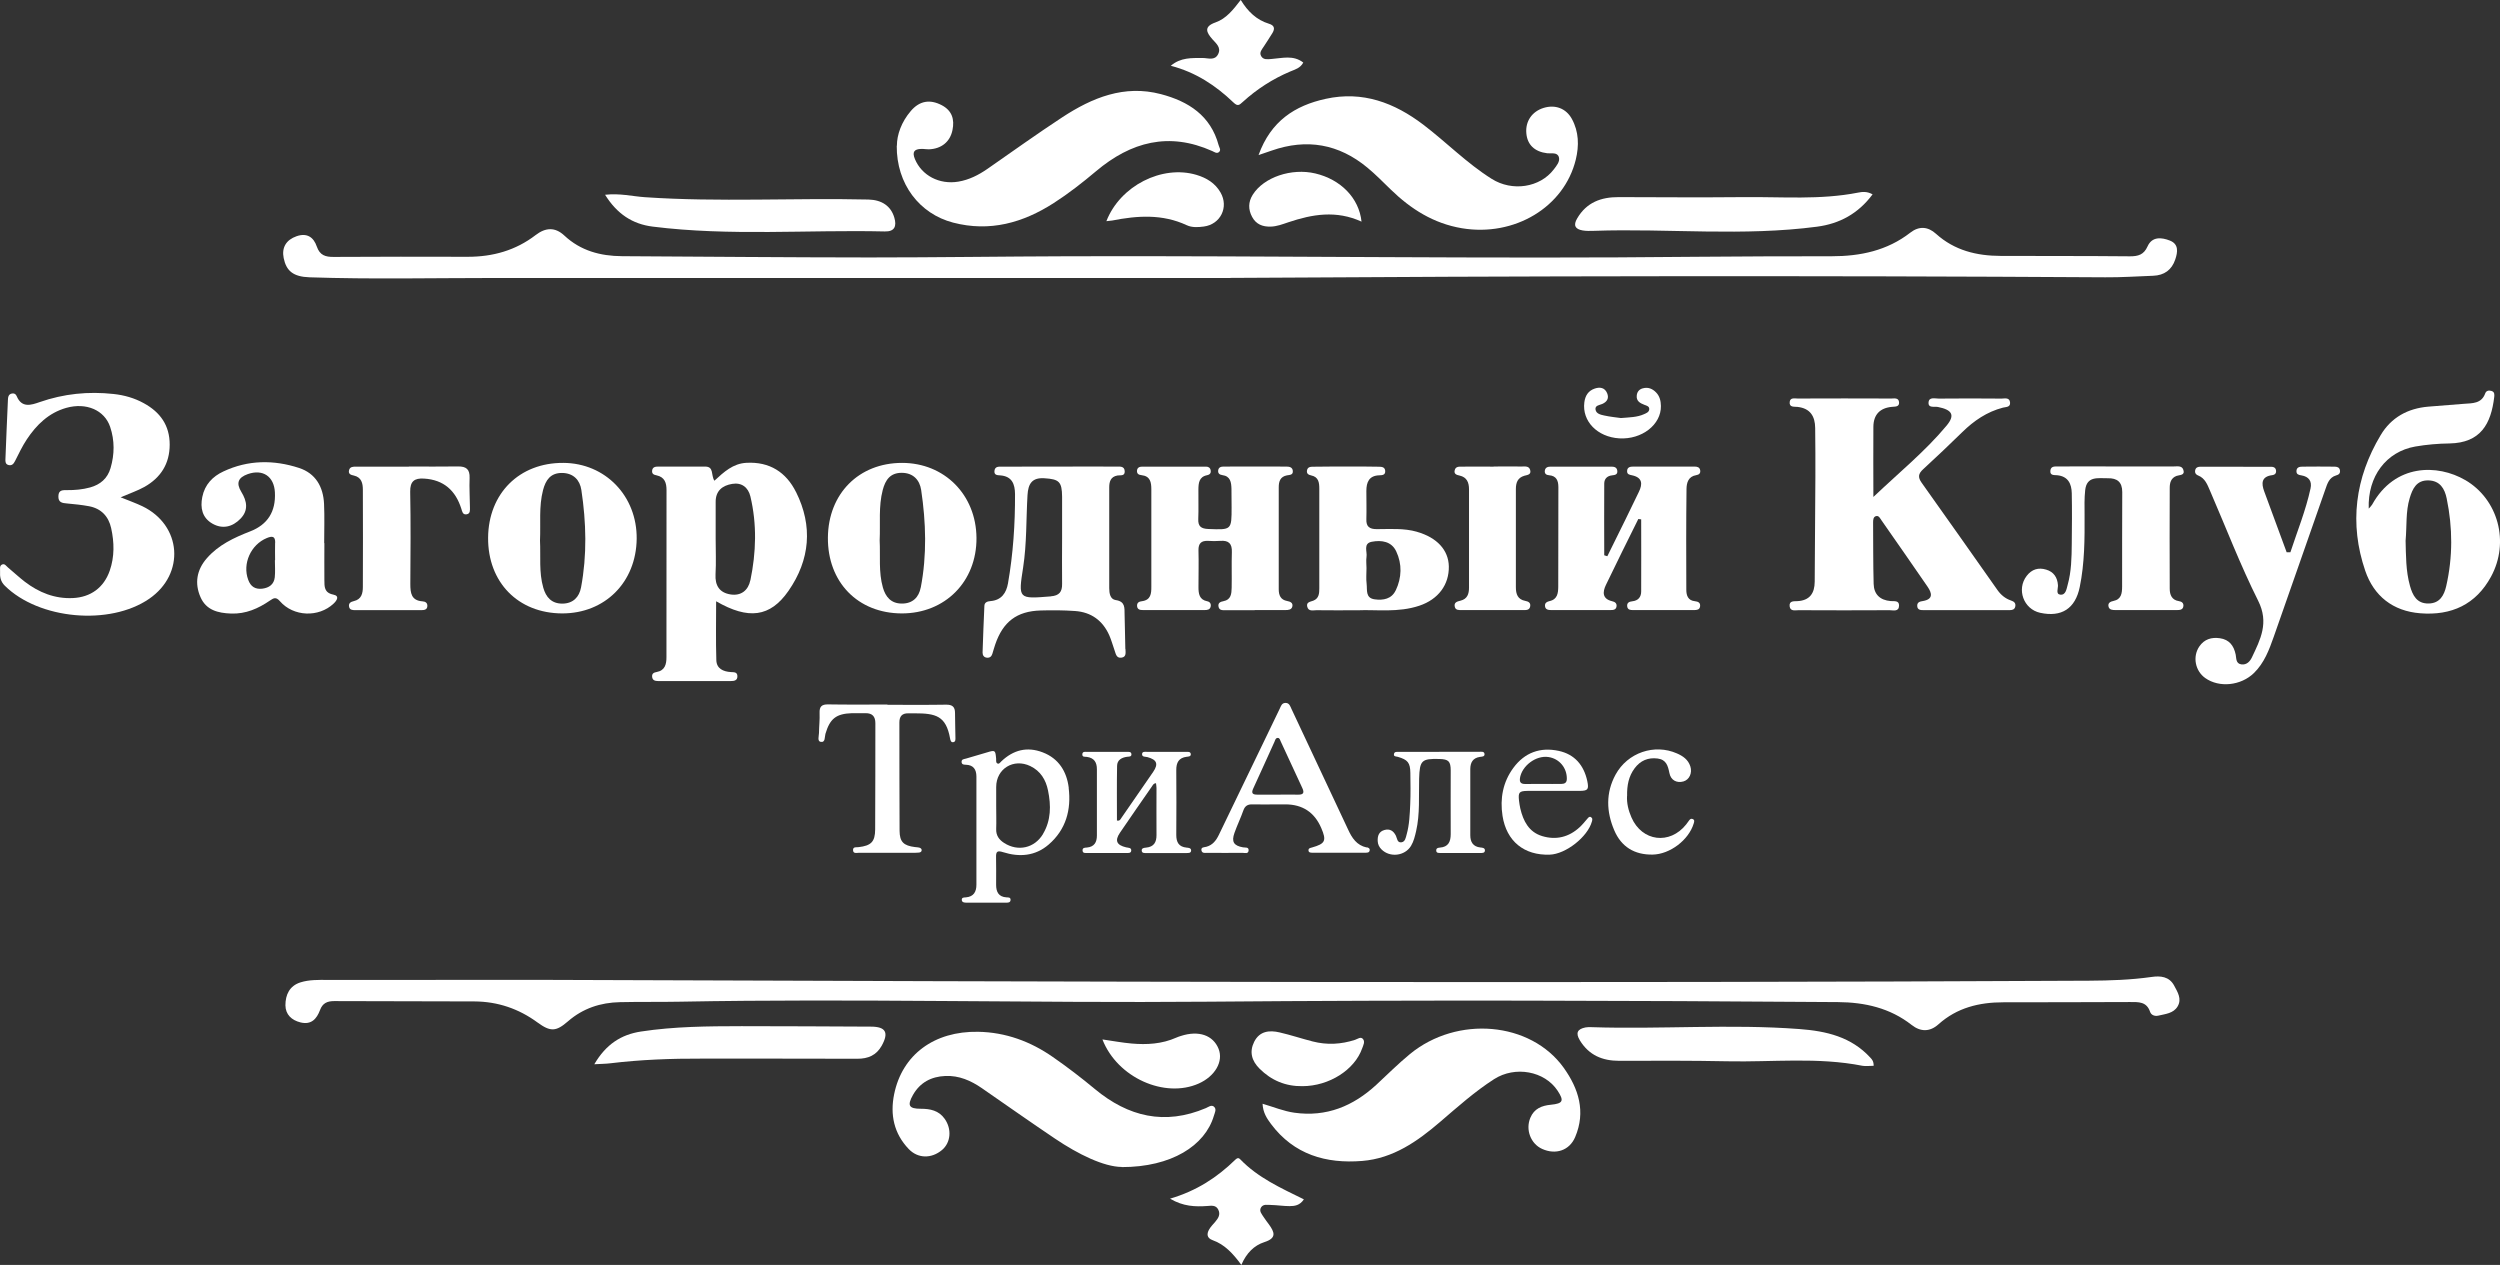 <?xml version="1.0" encoding="UTF-8"?>
<svg id="_Слой_1" data-name=" Слой 1" xmlns="http://www.w3.org/2000/svg" viewBox="0 0 372.87 188.66">
  <rect x="0" y="0" width="372.87" height="188.66" fill="#333333" stroke="none"/>
  <defs>
    <style>
      .cls-1 {
        fill: #fff;
        stroke-width: 0px;
      }
    </style>
  </defs>
  <path class="cls-1" d="M183.48,41.46h-109.59c-9.24,0-18.48.21-27.71-.1-2.46-.08-3.48-.96-3.87-2.87-.32-1.58.38-2.72,1.93-3.26,1.56-.54,2.54.16,3.01,1.54.45,1.31,1.29,1.56,2.52,1.55,6.67-.04,13.34-.04,20.01-.02,3.73,0,7.13-.95,10.11-3.24,1.46-1.12,2.88-1.24,4.29.08,2.42,2.26,5.37,3.05,8.6,3.07,12.3.07,24.6.18,36.9.19,9.97,0,19.94-.15,29.9-.18,31.14-.09,62.29.41,93.43.08,6.73-.07,13.46-.07,20.19-.08,4.26,0,8.26-.83,11.72-3.52,1.31-1.02,2.64-.91,3.83.17,2.76,2.49,6.07,3.29,9.66,3.3,6.42.02,12.85,0,19.27.06,1.21,0,2.06-.22,2.62-1.47.67-1.51,2.08-1.37,3.33-.88,1.35.53,1.18,1.71.81,2.81-.52,1.57-1.65,2.38-3.3,2.44-2.38.09-4.77.25-7.15.23-43.51-.27-87.01-.19-130.52.09h.01Z"/>
  <path class="cls-1" d="M64.98,146.15c5.81,0,11.62-.02,17.44,0,76.39.28,152.78.51,229.17.12,3.12-.02,6.23-.12,9.32-.56,1.3-.19,2.63-.08,3.36,1.29.51.96,1.18,1.98.52,3.1-.62,1.05-1.83,1.13-2.88,1.38-.52.12-1.06-.07-1.23-.57-.52-1.54-1.72-1.46-2.98-1.46-6.3.03-12.6.03-18.91.04-3.59,0-6.9.8-9.67,3.28-1.28,1.15-2.66,1.15-4,.1-3.24-2.54-6.99-3.38-11-3.41-31.32-.23-62.65-.33-93.97-.06-26.25.22-52.49-.49-78.74,0-2.98.06-5.96,0-8.94.07-2.9.06-5.51.91-7.75,2.85-1.79,1.56-2.62,1.59-4.55.18-2.81-2.06-5.94-3.12-9.41-3.14-6.97-.03-13.95-.02-20.92-.05-1.04,0-1.73.31-2.11,1.34-.49,1.31-1.3,2.24-2.91,1.84-1.33-.33-2.23-1.17-2.25-2.55,0-1.56.6-2.9,2.24-3.42,1.3-.41,2.66-.37,4.01-.37,5.38,0,10.77,0,16.15,0h.01Z"/>
  <path class="cls-1" d="M279.4,74.13c3.94-3.74,7.77-6.85,10.93-10.65,1.3-1.56.84-2.36-1.29-2.78-.53-.11-1.48.22-1.4-.7.07-.83.97-.55,1.52-.55,3.12-.03,6.24-.03,9.35,0,.48,0,1.23-.23,1.29.61.05.7-.65.63-1.07.74-2.38.62-4.32,1.95-6.05,3.64-1.93,1.88-3.87,3.74-5.85,5.55-.72.66-.81,1.18-.22,2.01,3.8,5.32,7.55,10.68,11.32,16.02.51.72,1.17,1.26,2,1.54.48.16.75.4.64.92-.1.46-.49.52-.85.52-4.28,0-8.56.01-12.84,0-.42,0-.91-.02-.93-.63-.02-.58.43-.66.86-.73,1.54-.27,1.35-1.15.7-2.11-2.28-3.32-4.59-6.63-6.9-9.94-.2-.28-.38-.73-.81-.61-.4.11-.43.55-.43.92.02,3.06,0,6.11.08,9.17.04,1.57.94,2.44,2.54,2.58.49.04,1.28-.14,1.25.69-.03.95-.88.67-1.42.67-4.52.03-9.05.02-13.57,0-.5,0-1.23.21-1.33-.58-.1-.86.66-.74,1.16-.77,1.85-.1,2.57-1.19,2.58-2.9.04-5.19.08-10.39.1-15.59.01-2.45,0-4.89-.03-7.34-.02-1.74-.73-2.92-2.62-3.14-.48-.06-1.28.12-1.18-.75.08-.68.75-.5,1.2-.5,4.65-.02,9.29-.02,13.94,0,.44,0,1.1-.16,1.17.54.07.73-.59.65-1.04.7-1.83.16-2.78,1.18-2.79,2.99-.03,3.3,0,6.59,0,10.46h-.01Z"/>
  <path class="cls-1" d="M167.29,174.05c-2.64-.03-6.42-1.85-9.96-4.24-3.65-2.46-7.25-4.99-10.87-7.5-1.65-1.14-3.42-1.92-5.47-1.83-2.1.09-3.77.97-4.83,2.84-.88,1.57-.6,2.05,1.18,2.05,1.4,0,2.68.26,3.55,1.49,1.1,1.54.92,3.56-.39,4.66-1.56,1.31-3.59,1.3-4.97-.15-2.21-2.31-2.79-5.12-2.17-8.17,1.2-5.89,5.97-9.43,12.53-9.31,4.1.07,7.81,1.44,11.14,3.76,2.16,1.5,4.25,3.1,6.27,4.78,4.99,4.14,10.43,5.44,16.56,2.84.37-.16.81-.53,1.19-.22.45.38.13.9,0,1.36-1.31,4.46-6.33,7.67-13.76,7.66v-.02Z"/>
  <path class="cls-1" d="M133.77,21.73c0-1.62.67-3.54,2.08-5.18,1.3-1.52,2.85-1.78,4.61-.86,1.54.81,1.93,2.12,1.6,3.71-.35,1.75-1.66,2.81-3.53,2.87-.36.01-.73-.07-1.1-.06-1.07.02-1.42.44-.97,1.52,1.01,2.43,3.63,3.84,6.48,3.36,1.6-.27,3-.98,4.33-1.9,3.71-2.58,7.39-5.22,11.17-7.7,4.46-2.92,9.24-4.89,14.71-3.45,4.1,1.08,7.42,3.19,8.61,7.62.09.34.4.71.06,1.01-.33.3-.69,0-1.01-.14-6.46-2.89-12.12-1.39-17.34,3.01-2.01,1.69-4.09,3.32-6.3,4.74-4.59,2.95-9.54,4.35-15.02,2.92-5.01-1.31-8.45-5.76-8.4-11.46h.02Z"/>
  <path class="cls-1" d="M187.71,23.13c1.83-5.07,5.41-7.38,10.02-8.39,5.51-1.21,10.24.58,14.56,3.86,3.45,2.63,6.5,5.76,10.2,8.08,3.05,1.92,7.18,1.31,9.26-1.42.41-.54.94-1.16.76-1.8-.22-.8-1.11-.53-1.74-.6-1.89-.23-2.98-1.27-3.12-3-.15-1.77.84-3.22,2.56-3.76,1.73-.54,3.36.05,4.23,1.63,1.05,1.92,1.09,3.99.59,6.06-1.73,7.12-9.16,11.56-17,10.25-4.22-.71-7.61-2.86-10.61-5.78-1.14-1.11-2.26-2.25-3.48-3.26-4.26-3.53-9.03-4.37-14.27-2.54-.51.18-1.02.35-1.96.67h0Z"/>
  <path class="cls-1" d="M188.3,164.62c1.71.5,3.18,1.12,4.76,1.34,4.78.67,8.76-.98,12.22-4.17,1.66-1.54,3.26-3.14,5.01-4.58,7.07-5.8,18-4.83,22.93,2.04,2.24,3.13,3.32,6.57,1.71,10.35-.85,2-2.91,2.67-4.92,1.76-1.71-.77-2.51-2.87-1.76-4.65.57-1.36,1.69-1.81,3.06-1.94,1.82-.18,2-.58,1-2.1-1.93-2.92-6.32-3.74-9.48-1.71-2.89,1.86-5.44,4.14-8.04,6.37-3.38,2.9-7.01,5.45-11.61,5.82-5.4.44-10.19-.94-13.61-5.51-.61-.82-1.2-1.69-1.26-3.02h-.01Z"/>
  <path class="cls-1" d="M118.73,73.4c-1.47-2.96-3.94-4.57-7.42-4.37-1.99.11-3.32,1.35-4.76,2.67-.54-.85-.03-2.11-1.38-2.11h-6.97c-.42,0-.89.04-.94.63-.04.5.3.6.68.68,1.2.26,1.47,1.12,1.47,2.2-.01,8.31,0,16.62-.01,24.93,0,1.05-.22,1.97-1.46,2.2-.39.07-.71.2-.68.68.04.59.47.66.91.67,3.61.01,7.21.01,10.81,0,.51,0,1.04-.07,1-.77-.03-.61-.55-.54-.96-.57-1.15-.07-2.14-.51-2.18-1.77-.09-2.9-.03-5.8-.03-8.79,4.82,2.78,8.06,2.38,10.79-1.55,3.22-4.63,3.66-9.67,1.13-14.74h0ZM111.91,86.55c-.3,1.47-1.36,2.36-2.95,2.11-1.64-.26-2.33-1.31-2.24-3,.1-1.77.02-3.54.02-5.31s.01-3.66,0-5.49c-.01-1.67,1.02-2.45,2.46-2.69,1.41-.24,2.39.51,2.72,1.87.99,4.16.86,8.35,0,12.51h-.01Z"/>
  <path class="cls-1" d="M17.99,74.17c1.26.51,2.27.87,3.24,1.33,5.89,2.84,6.42,10.09,1.02,13.81-5.89,4.05-16.45,3.08-21.53-1.95-.66-.65-.75-1.36-.71-2.16.02-.35-.11-.79.27-.99.42-.22.64.21.91.43.84.7,1.65,1.46,2.52,2.13,2.1,1.6,4.45,2.55,7.14,2.43,2.68-.12,4.64-1.56,5.52-4.09.72-2.08.68-4.22.21-6.34-.39-1.76-1.49-2.93-3.31-3.27-1.08-.2-2.17-.31-3.27-.41-.73-.06-1.33-.14-1.29-1.11.03-.93.66-.88,1.28-.88,1.17.01,2.32-.09,3.45-.4,1.52-.42,2.6-1.34,3.05-2.89.6-2.05.62-4.12-.06-6.14-.85-2.52-3.58-3.67-6.54-2.84-2.62.74-4.44,2.52-5.89,4.7-.67,1.01-1.2,2.13-1.75,3.22-.22.43-.46.73-.97.61-.47-.11-.49-.51-.47-.87.12-2.93.23-5.87.37-8.8.02-.41.04-.89.6-1,.35-.07.59.09.72.41.75,1.79,2.16,1.31,3.42.87,3.59-1.25,7.25-1.62,11.01-1.21,1.59.17,3.12.6,4.53,1.38,2.44,1.34,3.86,3.31,3.85,6.19-.01,2.85-1.34,4.91-3.75,6.28-1.04.58-2.19.97-3.57,1.56Z"/>
  <path class="cls-1" d="M367.68,71.6c-4.11-2.39-10.48-2.48-13.88,3.66-.11.19-.29.35-.51.6-.17-4.8,2.59-8.49,6.94-9.26,1.68-.29,3.4-.44,5.1-.46,4.67-.08,6.21-2.94,6.68-6.94.04-.38.05-.75-.41-.89-.39-.12-.78-.05-.93.35-.56,1.57-1.92,1.47-3.19,1.57-1.77.14-3.53.28-5.3.42-3.06.26-5.53,1.6-7.11,4.25-3.82,6.38-4.7,13.2-2.3,20.23,1.28,3.75,4.11,6.02,8.21,6.34,4.63.37,8.29-1.3,10.55-5.46,2.81-5.16,1.06-11.56-3.86-14.42h0ZM364.85,87.41c-.31,1.36-.94,2.57-2.62,2.6-1.78.04-2.4-1.24-2.79-2.64-.63-2.25-.59-4.58-.65-6.72.2-2.24,0-4.33.61-6.35.42-1.4,1.01-2.69,2.79-2.65,1.74.04,2.43,1.24,2.73,2.7.9,4.36.92,8.72-.07,13.06Z"/>
  <path class="cls-1" d="M244.35,77.41c-1.62,3.28-3.26,6.55-4.84,9.85-.5,1.05-.54,2.06.93,2.41.39.09.7.27.67.72-.05.59-.53.6-.95.6-2.93.01-5.87.01-8.8,0-.44,0-.9-.06-.93-.64-.02-.45.3-.61.69-.7,1.18-.26,1.28-1.21,1.29-2.14.02-4.95,0-9.9.02-14.85,0-.96-.28-1.69-1.39-1.78-.42-.03-.7-.23-.63-.7.07-.45.43-.58.81-.58,3.06-.01,6.11-.01,9.17,0,.38,0,.75.11.82.57.1.62-.34.68-.79.73-.72.08-1.14.52-1.15,1.2-.03,3.57,0,7.15,0,10.72.15.05.31.09.46.14.9-1.82,1.8-3.65,2.7-5.47.67-1.37,1.33-2.75,2-4.12.59-1.2.53-2.15-1.01-2.48-.37-.08-.75-.12-.74-.62,0-.59.46-.68.9-.68,3.06-.01,6.11,0,9.17,0,.36,0,.75.08.83.55.07.45-.16.66-.6.73-1.18.19-1.43,1.15-1.44,2.06-.06,5.01-.05,10.02-.03,15.04,0,.83.25,1.6,1.29,1.7.47.05.85.22.76.8-.08.48-.48.51-.84.52-3.06.01-6.11.01-9.17,0-.36,0-.77-.03-.85-.51-.09-.57.27-.75.75-.8.88-.09,1.33-.63,1.33-1.47.02-3.58,0-7.17,0-10.75,0,0-.42-.05-.42-.05Z"/>
  <path class="cls-1" d="M187.16,91.01c-1.47,0-2.94.01-4.4,0-.41,0-.91.05-1.02-.53-.11-.57.28-.73.75-.82,1.12-.21,1.19-1.11,1.21-1.98.04-1.77-.03-3.55.03-5.32.05-1.28-.47-1.79-1.73-1.69-.61.05-1.22.04-1.83,0-1-.04-1.44.37-1.42,1.41.05,1.83,0,3.67,0,5.5,0,.95.11,1.87,1.31,2.1.45.09.6.44.5.83-.11.43-.51.48-.89.48h-9.18c-.43,0-.89-.05-.9-.66,0-.48.33-.61.72-.66,1.33-.17,1.42-1.13,1.41-2.17v-14.5c0-1.07-.15-1.98-1.46-2.13-.4-.04-.71-.18-.68-.67.04-.48.4-.6.77-.6,3.18-.01,6.36,0,9.54,0,.32,0,.6.15.67.51.09.44-.09.68-.54.77-1.19.24-1.27,1.18-1.28,2.12-.02,1.47.04,2.94-.02,4.4-.05,1.12.43,1.46,1.51,1.5,3.46.13,3.46.17,3.46-3.25,0-.92,0-1.84-.02-2.75-.03-.95-.14-1.88-1.37-2.04-.43-.06-.67-.27-.61-.72.07-.47.45-.55.82-.55,3.12-.01,6.24-.02,9.36,0,.43,0,.9.09.95.64.06.64-.48.59-.88.67-.99.19-1.22.9-1.22,1.77v15.23c0,.87.27,1.56,1.26,1.74.45.08.89.27.77.81-.11.5-.6.54-1.04.54h-4.59l.03.02Z"/>
  <path class="cls-1" d="M49.74,88.69c-1.41-.27-1.35-1.2-1.36-2.18-.02-1.84,0-3.67,0-5.5h-.03c0-1.96.07-3.92-.02-5.87-.12-2.53-1.25-4.54-3.74-5.35-3.78-1.23-7.59-1.2-11.26.52-1.62.75-2.79,1.97-3.16,3.81-.33,1.64-.01,3.11,1.51,3.98,1.51.86,3,.49,4.18-.73,1.22-1.25.99-2.61.13-4.01-.81-1.32-.47-2.14.97-2.65,2.24-.79,3.92.35,4.04,2.72.15,2.87-1.08,4.81-3.68,5.82-2.41.94-4.74,2.02-6.48,4.02-1.5,1.72-1.85,3.73-.93,5.81.85,1.92,2.59,2.36,4.55,2.43,2.21.08,4.06-.75,5.8-1.94.56-.38.9-.58,1.49.1,2.02,2.32,5.78,2.45,8,.36.48-.45.95-1.15-.03-1.34h.02ZM41.03,80.99c-.03.85,0,1.7,0,2.56h-.03c0,.85.07,1.71-.02,2.56-.12,1.05-.84,1.56-1.86,1.69-1.06.12-1.73-.31-2.1-1.32-.89-2.4.38-5.24,2.77-6.23.8-.33,1.29-.31,1.25.74h-.01Z"/>
  <path class="cls-1" d="M84.02,69.04c-6.56-.04-11.17,4.55-11.22,11.16-.05,6.65,4.48,11.27,11.04,11.29,6.38.01,11.04-4.64,11.12-11.12.07-6.38-4.67-11.3-10.94-11.33ZM86.66,87.62c-.27,1.43-1.18,2.4-2.79,2.41-1.62,0-2.44-.97-2.84-2.37-.67-2.32-.37-4.72-.49-7.03.12-2.55-.19-5.06.45-7.52.39-1.49,1.1-2.58,2.83-2.57,1.7.01,2.67,1.06,2.89,2.54.73,4.84.86,9.71-.05,14.55h0Z"/>
  <path class="cls-1" d="M134.54,69.04c-6.44,0-11,4.58-11.06,11.13-.06,6.65,4.46,11.3,11.01,11.32,6.47.01,11.2-4.76,11.15-11.27-.05-6.42-4.77-11.18-11.1-11.18h0ZM137.32,87.64c-.27,1.43-1.19,2.39-2.81,2.38-1.62,0-2.43-1-2.83-2.39-.66-2.32-.36-4.73-.48-7.03.12-2.56-.19-5.07.46-7.53.4-1.5,1.12-2.56,2.85-2.55,1.72.01,2.66,1.1,2.88,2.56.72,4.84.87,9.71-.06,14.55h-.01Z"/>
  <path class="cls-1" d="M167.84,96.78c-.02-1.71-.08-3.42-.11-5.13-.02-.98.12-1.94-1.32-2.15-.83-.12-.97-1.01-.97-1.78v-15.04c0-.86.22-1.58,1.22-1.76.43-.08,1.12.14,1.09-.63-.03-.8-.73-.7-1.25-.7-2.81-.02-5.63,0-8.44,0h0c-2.87,0-5.75,0-8.62.01-.46,0-1.05-.07-1.12.64-.06.64.44.63.86.66,1.76.13,2.2,1.3,2.21,2.79.02,4.47-.28,8.92-1.05,13.32-.25,1.42-.97,2.51-2.61,2.64-.44.04-.89.16-.91.71-.11,2.32-.19,4.64-.27,6.96,0,.39.17.71.62.77.43.05.7-.15.83-.55.15-.47.27-.94.43-1.4,1.16-3.41,3.22-4.99,6.79-5.09,1.71-.05,3.43-.04,5.13.08,2.4.17,4.12,1.42,5.1,3.63.32.72.52,1.5.79,2.25.18.5.26,1.17,1,1.08.8-.09.63-.79.62-1.3h-.02ZM156.73,88.95c-4.86.39-4.87.42-4.13-4.33.55-3.57.44-7.18.65-10.77.1-1.69.66-2.64,2.52-2.52,2.2.14,2.62.51,2.64,2.77,0,2.07,0,4.15,0,6.22,0,2.26-.03,4.52,0,6.77.02,1.19-.43,1.75-1.68,1.85h0Z"/>
  <path class="cls-1" d="M315.76,69.57h8.44c.53,0,1.23-.16,1.44.5.28.86-.54.74-1.01.91-.83.31-1.02,1.02-1.02,1.78-.02,5.01-.02,10.02,0,15.04,0,.92.31,1.7,1.38,1.86.41.06.7.28.66.72-.05.57-.52.61-.96.61h-9.17c-.43,0-.93-.02-1.04-.53-.12-.54.29-.74.74-.83,1.19-.24,1.28-1.17,1.29-2.12.01-4.71-.01-9.41.02-14.12,0-1.51-.77-2.09-2.16-2.06-1.43.02-3.14-.38-3.37,1.79-.13,1.21-.1,2.44-.09,3.66.02,3.61.01,7.22-.72,10.77-.66,3.24-2.73,4.54-5.9,3.85-2.48-.54-3.55-3.5-2.02-5.5.77-1.01,1.77-1.29,2.92-.94,1.11.33,1.67,1.15,1.75,2.32.03.5-.35,1.32.33,1.41.83.11.94-.82,1.11-1.43.57-2.02.6-4.11.62-6.18.03-2.51.05-5.01,0-7.52-.03-1.39-.54-2.52-2.18-2.68-.45-.04-1.1.07-1.01-.7.08-.69.69-.6,1.15-.61,2.93-.02,5.87,0,8.8,0h0Z"/>
  <path class="cls-1" d="M341.6,82.39c1.04-3.17,2.3-6.26,3.01-9.53.24-1.09-.24-1.77-1.36-1.96-.38-.06-.75-.13-.74-.63.01-.59.47-.67.9-.67,1.59-.02,3.18-.02,4.77,0,.36,0,.75.08.82.55.07.45-.17.65-.58.76-1.03.3-1.3,1.22-1.6,2.08-2.57,7.32-5.11,14.65-7.69,21.97-.69,1.96-1.42,3.92-2.96,5.42-1.94,1.89-5.17,2.23-7.26.75-1.51-1.07-1.92-3.2-.88-4.72.74-1.08,1.82-1.4,3.06-1.22,1.4.2,2.08,1.1,2.36,2.45.11.54,0,1.33.84,1.45.8.11,1.3-.45,1.58-1.05,1.27-2.68,2.57-5.16.94-8.42-2.68-5.35-4.82-10.96-7.2-16.45-.39-.9-.73-1.84-1.75-2.25-.41-.16-.55-.47-.43-.87.1-.34.42-.44.73-.44,3.55,0,7.09,0,10.64.01.32,0,.6.15.66.51.07.44-.13.68-.58.74-1.6.21-1.62,1.21-1.18,2.41,1.11,3.03,2.23,6.06,3.35,9.09h.56v.02Z"/>
  <path class="cls-1" d="M211.36,79.32c-1.98-.57-4.01-.4-6.02-.4-1.08,0-1.59-.36-1.55-1.48.04-1.41,0-2.81,0-4.22,0-1.32.41-2.29,1.95-2.33.44-.01.91-.05.86-.67-.05-.59-.55-.6-.97-.61-1.41-.03-2.81-.03-4.22-.03-1.84,0-3.67,0-5.5.03-.41,0-.9,0-.98.59-.06.47.24.62.64.71,1.1.23,1.2,1.08,1.2,1.98v14.87c0,.75-.05,1.5-.9,1.83-.44.17-1.07.2-.9.89.18.76.88.53,1.38.53,1.89.03,3.79.01,6.18.01,2.73-.12,6.01.38,9.16-.68,2.84-.95,4.45-3.14,4.4-5.87-.05-2.44-1.78-4.3-4.72-5.14h-.02ZM208.16,88.06c-.6,1.27-1.85,1.51-3.13,1.33-1.41-.19-1.09-1.41-1.2-2.3-.1-.78-.02-1.58-.02-2.37h0c0-.55-.08-1.11,0-1.64.14-.8-.54-2.03.8-2.28,1.44-.27,2.93-.06,3.63,1.43.9,1.9.83,3.93-.07,5.83h0Z"/>
  <path class="cls-1" d="M279.46,158.96c-.6,0-1.16.09-1.68,0-6.67-1.32-13.42-.53-20.13-.67-5.38-.11-10.76-.09-16.14-.07-2.52,0-4.51-.83-5.87-3.04-.69-1.13-.36-1.7.83-1.94.3-.06.61-.05.91-.04,10.33.34,20.66-.5,30.99.28,4.02.3,7.74,1.16,10.59,4.27.25.27.5.53.49,1.22h.01Z"/>
  <path class="cls-1" d="M279.29,28.99c-2.15,2.89-4.94,4.38-8.28,4.82-5.46.72-10.96.79-16.46.72-5.62-.07-11.24-.3-16.86-.1-.55.02-1.11.03-1.64-.06-1.11-.19-1.44-.75-.81-1.81,1.4-2.38,3.56-3.17,6.18-3.16,6.23.02,12.47.06,18.7,0,5.67-.06,11.36.44,17-.67.62-.12,1.32-.22,2.18.26h-.01Z"/>
  <path class="cls-1" d="M60.98,69.58c2.44,0,4.89.03,7.33-.01,1.23-.02,1.78.43,1.73,1.72-.06,1.46.04,2.93.05,4.4,0,.4.08.93-.5,1.02-.59.09-.65-.42-.78-.82-.86-2.73-2.62-4.33-5.56-4.51-1.42-.09-2.1.38-2.07,1.97.09,4.58.05,9.16.02,13.75,0,1.35.14,2.47,1.82,2.59.39.03.72.19.72.66,0,.6-.47.65-.9.65-3.3.01-6.6,0-9.9,0-.36,0-.78-.03-.87-.49-.12-.55.24-.75.71-.86,1.14-.26,1.34-1.16,1.34-2.12.02-4.83.02-9.65,0-14.48,0-.95-.19-1.86-1.33-2.12-.45-.1-.87-.21-.73-.8.13-.54.63-.53,1.04-.53,2.63-.01,5.25,0,7.88,0h0s0-.02,0-.02Z"/>
  <path class="cls-1" d="M90.24,29.05c2.21-.25,4.06.23,5.93.36,11.11.76,22.24.09,33.36.35,2,.05,3.36.98,3.86,2.71.37,1.26.05,2.09-1.42,2.05-11.54-.27-23.1.72-34.61-.72-3.04-.38-5.33-1.89-7.12-4.76h0Z"/>
  <path class="cls-1" d="M88.64,158.73c1.74-2.98,4.01-4.43,6.96-4.88,4.98-.76,9.99-.79,15.01-.8,6.42,0,12.84.04,19.27.07,2.23,0,2.72.87,1.63,2.84-.8,1.43-2.03,1.96-3.66,1.95-7.71-.04-15.41,0-23.12-.02-4.59-.02-9.17.15-13.73.7-.65.08-1.32.08-2.35.14h-.01Z"/>
  <path class="cls-1" d="M222.76,69.58c1.41,0,2.81-.02,4.22,0,.46,0,1.06-.11,1.24.51.2.72-.41.74-.87.87-.99.29-1.26,1.02-1.26,1.97,0,4.89,0,9.77,0,14.66,0,1.02.27,1.82,1.4,2.03.47.09.84.28.73.84-.11.57-.61.53-1.02.53-3.05.01-6.11.01-9.16,0-.41,0-.93.06-1.06-.48-.16-.66.34-.8.85-.92,1.03-.25,1.27-1.02,1.27-1.95v-14.66c0-1.02-.32-1.81-1.41-2.05-.46-.1-.87-.23-.72-.81.14-.55.63-.52,1.04-.52,1.59-.02,3.18,0,4.77,0h0l-.02-.02Z"/>
  <path class="cls-1" d="M185.06,0c1.07,1.75,2.37,2.98,4.2,3.54.81.24.92.71.53,1.37-.4.68-.86,1.33-1.28,2-.28.45-.75.9-.4,1.48.34.57.97.44,1.5.41,1.61-.11,3.26-.64,4.77.53-.44.85-1.26,1.04-1.96,1.34-2.62,1.11-4.97,2.63-7.06,4.53-.54.49-.75.7-1.4.08-2.63-2.52-5.61-4.5-9.34-5.47,1.49-1.27,3.14-1.15,4.76-1.16.81,0,1.79.44,2.3-.57.49-.97-.27-1.58-.84-2.21-.92-1.04-1.34-1.9.46-2.53,1.59-.56,2.64-1.9,3.73-3.32l.03-.02Z"/>
  <path class="cls-1" d="M185.15,188.66c-1.26-1.71-2.49-3.05-4.29-3.69-.86-.31-.91-.92-.52-1.6.24-.42.6-.77.91-1.14.45-.53.82-1.09.45-1.82-.35-.7-1.01-.58-1.61-.54-1.82.13-3.6.08-5.58-1.09,3.98-1.17,7.03-3.18,9.71-5.79.24-.23.46-.39.76-.08,2.63,2.73,6.03,4.27,9.49,5.97-.6.92-1.39,1.01-2.14,1.01-.91,0-1.82-.15-2.73-.17-.53,0-1.19-.18-1.52.37-.34.56.15,1.03.43,1.49.23.36.5.69.75,1.04.83,1.15,1.2,2.04-.68,2.64-1.54.49-2.69,1.66-3.43,3.39h0Z"/>
  <path class="cls-1" d="M164.43,155.03c1.59.23,2.96.49,4.35.61,2.27.2,4.53.07,6.66-.88.22-.1.46-.18.69-.25,2.65-.86,4.8-.12,5.62,1.92.75,1.88-.52,4.09-2.97,5.18-5.07,2.25-12.13-.87-14.35-6.57h0Z"/>
  <path class="cls-1" d="M165.01,33c2.06-5.31,8.32-8.44,13.43-6.92,1.51.45,2.8,1.23,3.6,2.63,1.26,2.18,0,4.76-2.51,5.08-.84.11-1.73.17-2.53-.2-3.62-1.69-7.35-1.44-11.12-.7-.23.04-.46.05-.88.1h0Z"/>
  <path class="cls-1" d="M194.28,162c-2.52.04-4.65-.84-6.43-2.62-1.16-1.16-1.54-2.49-.79-4,.81-1.61,2.27-1.75,3.78-1.4,1.66.38,3.29.93,4.94,1.35,2.13.55,4.23.44,6.32-.24.38-.12.84-.52,1.18-.13.35.41.05.94-.11,1.39-1.12,3.22-4.94,5.64-8.9,5.65h0Z"/>
  <path class="cls-1" d="M203.08,33.06c-3.8-1.74-7.37-1.1-10.92.09-.87.29-1.72.63-2.66.65-1.18.03-2.16-.34-2.75-1.45-.6-1.12-.58-2.23.09-3.3,1.64-2.62,5.78-4.02,9.34-3.18,3.77.89,6.52,3.65,6.89,7.19h.01Z"/>
  <path class="cls-1" d="M241.75,62.35c1.32-.11,2.43-.11,3.46-.58.33-.15.72-.29.77-.7.05-.48-.4-.57-.72-.69-.67-.26-1.24-.57-1.14-1.42.06-.53.37-.9.89-1.04.79-.22,1.45.05,1.99.61.54.55.71,1.27.72,2.02.05,2.78-2.84,5.03-6.21,4.83-3.28-.2-5.57-2.57-5.21-5.37.13-1,.58-1.73,1.56-2.06.78-.26,1.49-.14,1.84.69.31.75,0,1.29-.73,1.61-.42.18-1.11.21-1,.85.1.61.77.76,1.29.87.89.2,1.81.28,2.49.38Z"/>
  <path class="cls-1" d="M203.84,126.4c-1.49-.32-2.2-1.42-2.78-2.69-2.8-6-5.62-11.99-8.44-17.98-.19-.4-.32-.92-.92-.89-.54.02-.65.49-.83.86-.71,1.46-1.41,2.94-2.12,4.4-2.32,4.81-4.64,9.63-6.97,14.44-.4.82-.92,1.51-1.87,1.76-.31.08-.83.03-.71.56.1.45.57.34.9.34,1.74.01,3.47.02,5.21,0,.34,0,.9.21.92-.39.01-.51-.51-.37-.83-.43-1.38-.24-1.76-.82-1.28-2.16.4-1.13.93-2.22,1.33-3.36.25-.69.67-.91,1.36-.89,1.24.03,2.48.01,3.72,0h1.17q3.84,0,5.36,3.52c.82,1.9.61,2.35-1.38,2.91-.24.07-.53.1-.52.42,0,.33.3.36.55.36,2.66,0,5.31,0,7.97,0,.25,0,.54-.01.6-.32.07-.32-.18-.44-.43-.49ZM193.63,118.52c-1.03-.02-2.05,0-3.08,0-.99,0-1.98-.01-2.97,0-.7.01-1.02-.16-.66-.92,1.07-2.31,2.1-4.63,3.16-6.95.11-.24.16-.61.52-.59.27.01.33.33.43.55,1.07,2.31,2.13,4.62,3.21,6.93.31.67.19.99-.6.98Z"/>
  <path class="cls-1" d="M159.4,117.49c-.3-2.43-1.5-4.37-3.89-5.28-2.32-.89-4.38-.36-6.17,1.35-.17.16-.34.46-.61.29-.22-.14-.14-.45-.16-.7-.11-1.27-.15-1.3-1.33-.94-1.05.32-2.11.61-3.16.93-.29.09-.7.07-.66.53.03.39.38.38.65.39,1.14.04,1.55.73,1.56,1.74,0,5.38,0,10.77,0,16.15,0,1.05-.4,1.79-1.57,1.89-.27.02-.65-.01-.61.4.03.36.38.38.66.39.99.01,1.99,0,2.98,0h0c.99,0,1.99.01,2.98,0,.27,0,.62,0,.65-.38.04-.43-.32-.4-.59-.41-1.19-.07-1.56-.81-1.56-1.87,0-1.38.02-2.76-.01-4.14-.02-.84.2-1,1.05-.73,2.43.77,4.8.59,6.8-1.14,2.58-2.23,3.38-5.18,2.98-8.45ZM155.57,124.38c-1.26,2.12-3.74,2.67-5.8,1.35-.77-.49-1.23-1.13-1.19-2.09.04-1.13,0-2.26,0-3.4h0c0-.96,0-1.91,0-2.86,0-2.73,2.6-4.32,5.09-3.12,1.53.74,2.32,2.05,2.64,3.64.46,2.23.46,4.45-.75,6.48Z"/>
  <path class="cls-1" d="M132.37,105.12c2.91,0,5.81.03,8.72-.02.96-.02,1.36.33,1.35,1.27,0,1.2.05,2.41.06,3.61,0,.27.05.64-.3.71-.38.08-.45-.3-.5-.56-.6-3.37-2.14-3.74-5.26-3.74-.32,0-.64.01-.96,0-.94-.02-1.34.45-1.34,1.37.01,5.38,0,10.76.03,16.14.01,1.67.6,2.23,2.31,2.44.21.03.43.02.63.08.21.06.4.2.35.45-.04.19-.21.27-.4.29-.18.02-.35.03-.53.03-2.8,0-5.6,0-8.4,0-.34,0-.9.19-.9-.42,0-.51.51-.38.83-.42,1.86-.22,2.46-.79,2.47-2.65.04-5.28.01-10.55.03-15.83,0-1.02-.46-1.51-1.47-1.5-.67,0-1.35-.01-2.02,0-2.37.08-3.29.82-3.96,3.09-.13.45.02,1.31-.7,1.19-.54-.09-.27-.86-.26-1.33.01-.99.13-1.98.09-2.97-.04-.96.31-1.31,1.29-1.29,2.94.05,5.88.02,8.82.02Z"/>
  <path class="cls-1" d="M172.4,116.82c-.37.02-.45.28-.59.47-1.6,2.3-3.19,4.59-4.77,6.91-.8,1.18-.51,1.84.92,2.18.33.08.82.02.76.52-.05.39-.5.32-.81.32-1.91,0-3.83.01-5.74,0-.3,0-.71.08-.71-.41,0-.39.37-.38.64-.4,1.11-.1,1.5-.78,1.5-1.8,0-3.29,0-6.59,0-9.88,0-1.02-.4-1.69-1.49-1.84-.27-.04-.74.08-.68-.44.05-.39.43-.31.69-.31,1.98,0,3.97,0,5.95,0,.27,0,.65-.05.68.34.03.41-.38.36-.63.39-.83.11-1.5.48-1.51,1.36-.05,2.72-.02,5.43-.02,8.15.45.11.54-.23.69-.43,1.58-2.27,3.15-4.54,4.71-6.82.82-1.2.55-1.83-.86-2.21-.31-.08-.84.02-.79-.49.04-.39.51-.29.81-.29,1.91-.01,3.83,0,5.74,0,.27,0,.65-.06.71.3.06.4-.34.4-.6.43-1.2.15-1.57.88-1.56,2,.03,3.22.02,6.44,0,9.67,0,1.08.38,1.77,1.54,1.88.31.03.72.05.67.49-.05.35-.43.31-.7.32-1.98,0-3.97,0-5.95,0-.28,0-.66.04-.71-.31-.07-.44.34-.47.65-.5,1.16-.11,1.56-.8,1.55-1.88-.02-2.34,0-4.67,0-7.01,0-.23-.05-.47-.07-.7Z"/>
  <path class="cls-1" d="M214.65,112.13c1.98,0,3.97,0,5.95,0,.3,0,.75-.1.81.3.07.45-.42.42-.69.46-1.05.16-1.42.84-1.43,1.8,0,3.29,0,6.59,0,9.88,0,1,.4,1.71,1.51,1.83.3.03.72.05.67.5-.05.35-.43.32-.7.32-1.98,0-3.97,0-5.95,0-.28,0-.62.02-.61-.4,0-.33.29-.38.53-.4,1.29-.09,1.63-.89,1.63-2.03-.02-3.15,0-6.3,0-9.46,0-1.39-.33-1.69-1.68-1.73-2.67-.07-2.95.21-3.03,2.93-.07,2.61.14,5.25-.45,7.83-.18.76-.35,1.52-.76,2.2-.92,1.52-3.16,1.78-4.41.52-.34-.34-.54-.75-.56-1.23-.04-.78.18-1.43,1.01-1.66.8-.22,1.35.13,1.71.87.18.38.18,1.04.8.97.58-.07.66-.68.79-1.15.42-1.48.47-3.01.54-4.53.07-1.56.04-3.12.02-4.67-.02-1.53-.39-1.97-1.87-2.4-.25-.07-.66-.01-.57-.44.07-.36.44-.3.71-.3,2.02-.01,4.04,0,6.06,0h0Z"/>
  <path class="cls-1" d="M237.29,121.87c-.25-.14-.39.08-.53.23-.38.42-.72.88-1.14,1.26-1.61,1.5-3.53,1.97-5.61,1.34-1.98-.6-2.82-2.24-3.26-4.12-.09-.38-.14-.77-.19-1.15-.14-1.26.02-1.45,1.26-1.47,1.27-.01,2.55,0,3.83,0h0c1.31,0,2.62,0,3.93,0,1.26-.01,1.42-.21,1.16-1.47-.51-2.36-1.88-3.99-4.27-4.5-2.74-.59-5.07.25-6.75,2.53-1.57,2.13-2.02,4.58-1.62,7.17.59,3.78,3.22,5.91,7.04,5.78,2.39-.08,5.65-2.64,6.29-4.94.07-.26.13-.5-.15-.65ZM226.69,116.1c.27-1.87,2.39-3.47,4.26-3.19,1.63.24,2.77,1.63,2.74,3.27-.01.59-.35.73-.81.74-.92.02-1.84,0-2.76,0h0c-.88.01-1.77.02-2.65.01-.54,0-.87-.19-.77-.84Z"/>
  <path class="cls-1" d="M242.67,118.71c-.06,1.07.2,2.17.66,3.21,1.57,3.6,5.71,4.12,8.16,1.04.15-.19.3-.4.44-.6.14-.19.31-.31.54-.2.31.14.22.39.15.64-.73,2.48-3.57,4.63-6.15,4.66-2.7.04-4.66-1.16-5.71-3.63-1.18-2.77-1.28-5.58.2-8.3,1.79-3.28,5.79-4.64,9.15-3.16.9.39,1.68.93,2,1.93.32.99-.15,2-1.03,2.25-.99.28-1.88-.17-2.09-1.25-.22-1.08-.46-2-1.76-2.17-1.44-.18-2.58.32-3.43,1.46-.89,1.19-1.15,2.56-1.12,4.1Z"/>
</svg>